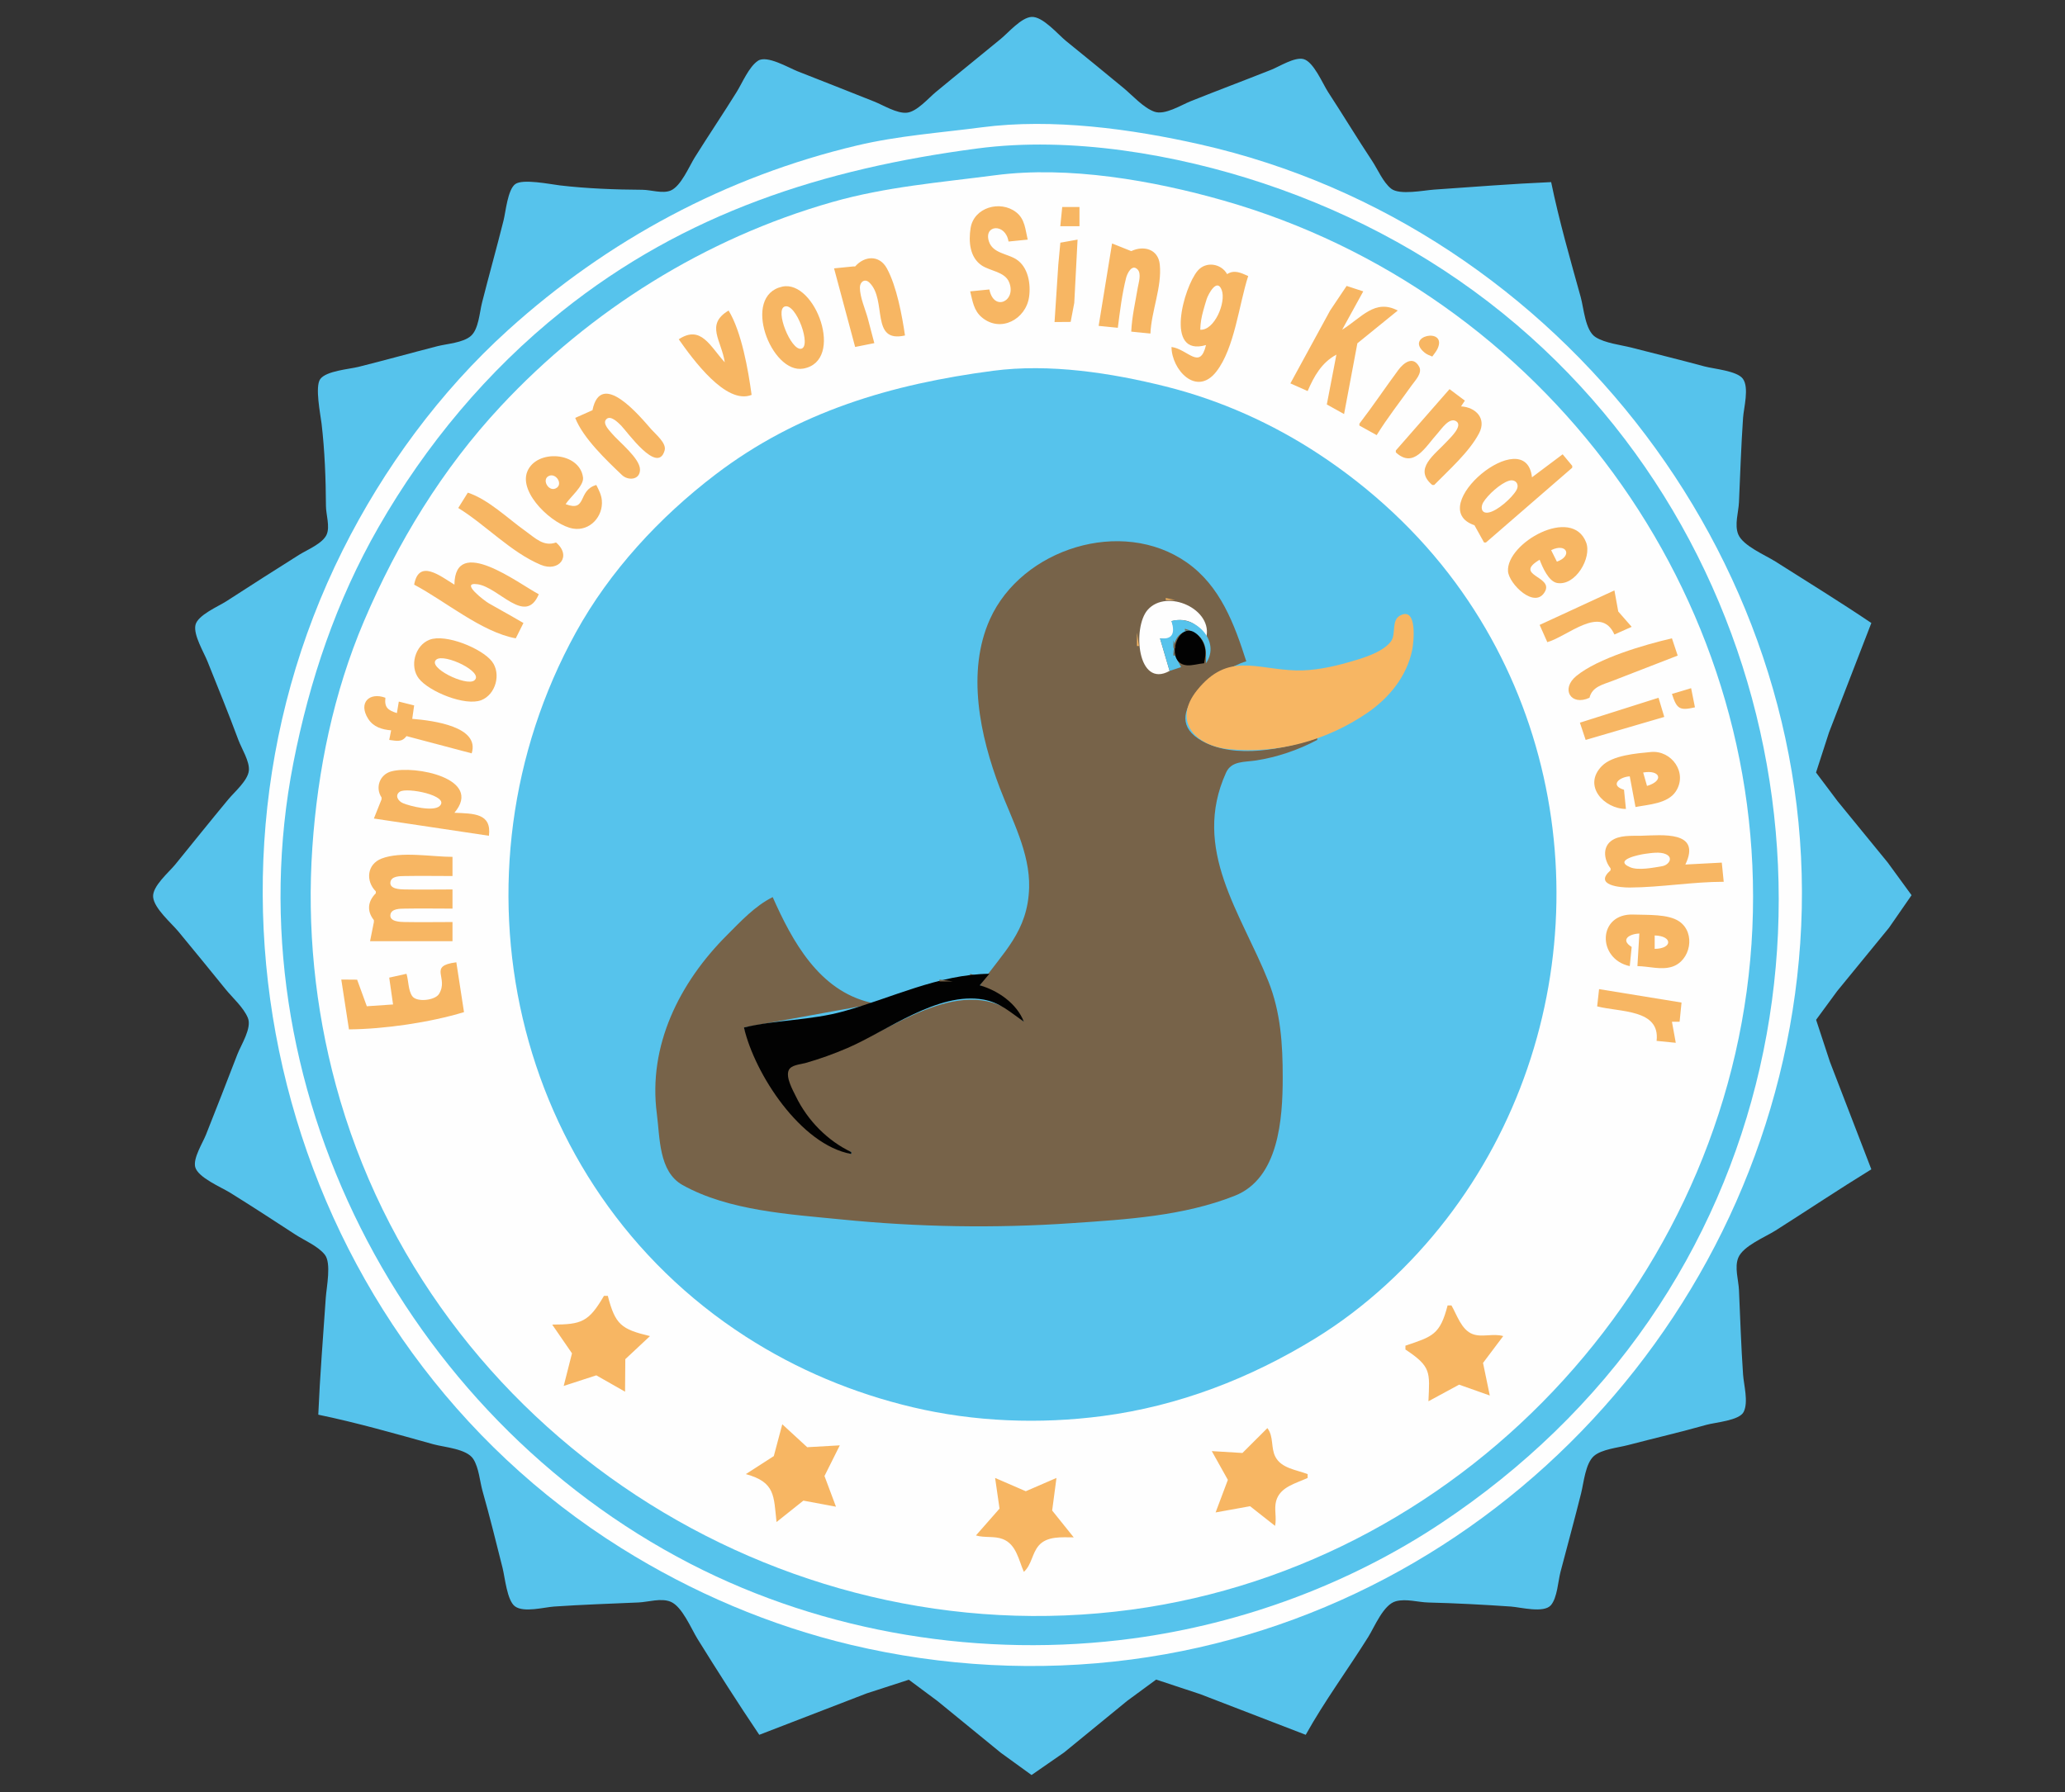 <?xml version="1.0" standalone="yes"?>
<svg xmlns="http://www.w3.org/2000/svg" width="1077" height="935" class="">
<rect width="100%" height="100%" fill="#333333" stroke="none"/>
<path style="fill:#56c3ec; stroke:none;" d="M166 738C186.096 742.148 206.227 747.929 226 753.424C231.77 755.028 243.428 755.754 246.86 761.144C249.799 765.759 250.228 772.777 251.71 778C255.468 791.241 258.773 804.65 262.127 818C263.336 822.815 264.449 834.932 268.564 837.972C273.2 841.398 283.727 838.451 289 838.089C303.64 837.087 318.34 836.603 333 835.961C338.172 835.734 344.805 833.501 349.816 835.603C355.814 838.12 360.497 849.67 363.808 855C374.25 871.808 384.933 888.596 396 905L452 883.399L474 876.264L489 887.424L522 914.389L538 925.978L555 914.197L588 887.197L603 876.186L626 883.8L681 905C690.777 887.44 702.908 871.037 713.576 854C716.905 848.683 721.538 837.032 728.04 835.318C733.482 833.883 739.52 835.851 745 835.985C759.305 836.336 773.723 837.112 788 838.089C792.892 838.424 805.148 841.694 808.86 837.397C812.211 833.518 812.603 824.874 813.884 820C817.477 806.338 821.199 792.706 824.627 779C826 773.507 826.87 763.439 831.303 759.564C835.363 756.016 843.867 755.234 849 753.884C862.644 750.297 876.429 747.142 890 743.29C894.523 742.006 907.141 741.088 909.397 736.57C912.003 731.35 909.468 722.522 909.089 717C908.087 702.36 907.603 687.66 906.961 673C906.731 667.766 904.533 661.189 906.603 656.104C909.092 649.993 920.636 645.349 926 641.947C942.701 631.354 959.148 620.351 976 610L954.424 554L947.186 532L958.197 517L985.197 484L996.978 467L984.576 450L958.424 418L947.148 403L953.95 382L976 325C959.599 313.935 942.704 303.547 926 292.947C920.713 289.592 909.103 284.774 906.603 278.816C904.501 273.805 906.734 267.172 906.961 262C907.603 247.336 908.087 232.644 909.089 218C909.451 212.727 912.398 202.2 908.972 197.564C905.916 193.428 893.829 192.457 889 191.151C876.377 187.737 863.665 184.627 851 181.37C845.287 179.901 837.133 179.037 832.144 175.86C826.754 172.428 826.028 160.77 824.424 155C818.933 135.241 813.144 115.078 809 95C788.67 95.873 768.302 97.52 748 98.91C742.517 99.286 729.915 101.923 725.518 98.397C721.3 95.014 718.626 88.467 715.667 84C707.806 72.127 700.44 59.924 692.656 48C689.841 43.688 685.108 32.166 679.816 30.813C675.183 29.63 667.257 34.71 663 36.399C649.031 41.942 634.955 47.218 621 52.8C615.975 54.81 607.468 60.25 602 58.241C596.248 56.127 590.679 49.802 586 45.919C576.061 37.67 566.022 29.536 556 21.389C551.781 17.959 543.833 8.472 538 8.828C532.618 9.156 525.976 16.966 522 20.25C510.708 29.577 499.27 38.728 488 48.081C484.118 51.303 478.221 58.248 473 58.792C467.842 59.329 460.692 54.877 456 53C442.69 47.677 429.342 42.446 416 37.203C411.335 35.37 399.985 28.6 395.329 31.697C390.603 34.84 387.151 43.238 384.192 48C377.092 59.428 369.565 70.595 362.424 82C359.417 86.804 355.202 97.096 349.79 99.396C345.642 101.159 339.417 99.024 335 99.001C320.95 98.928 305.954 98.361 292 96.715C287.156 96.143 272.649 93.142 268.728 96.043C264.776 98.965 263.775 110.408 262.627 115C259.032 129.374 255.011 143.639 251.374 158C250.114 162.977 249.631 171.737 245.57 175.272C241.466 178.846 233.148 179.306 228 180.63C214.32 184.147 200.703 187.947 187 191.373C182.094 192.6 170.194 193.459 167.042 197.728C164.143 201.655 167.142 216.151 167.715 221C169.361 234.954 169.928 249.95 170.001 264C170.024 268.417 172.159 274.642 170.396 278.79C168.385 283.522 160.161 286.819 156 289.424C143.267 297.397 130.63 305.557 118 313.692C113.847 316.367 103.033 320.902 101.932 326.093C100.827 331.304 106.283 340.207 108.2 345C113.649 358.623 119.226 372.24 124.319 386C125.975 390.476 130.279 397.168 129.791 402C129.265 407.211 122.294 413.129 119.081 417C109.746 428.247 100.606 439.657 91.389 451C88.132 455.008 79.312 462.376 79.867 468C80.457 473.971 89.373 481.532 93.081 486C101.33 495.939 109.464 505.978 117.611 516C121.328 520.572 126.987 525.512 129.276 531C131.474 536.271 125.722 545.067 123.811 550C118.383 564.013 112.981 578.047 107.4 592C105.702 596.244 100.632 604.194 101.813 608.816C103.207 614.271 115.49 619.39 120 622.192C131.427 629.291 142.73 636.653 154 644C158.816 647.139 165.76 649.976 169.397 654.518C172.921 658.92 170.286 671.513 169.91 677C168.52 697.302 166.873 717.67 166 738z"/>
<path style="fill:#fefefe; stroke:none;" d="M512 66.424C490.204 69.286 468.535 70.78 447 75.884C378.798 92.048 316.955 125.163 265 172.17C229.51 204.28 200.121 244.264 178.753 287C87.513 469.481 150.262 698.8 324 807.576C360.918 830.69 401.58 848.059 444 858.116C491.718 869.428 541.402 872.109 590 865.718C779.184 840.842 925.927 681.596 938.911 492C952.206 297.859 814.842 118.078 626 75.35C590.111 67.229 548.763 61.597 512 66.424z"/>
<path style="fill:#56c3ec; stroke:none;" d="M510 77.424C429.692 87.969 357.336 110.979 293 162.449C254.241 193.457 222.077 231.994 197.421 275C175.466 313.295 161.449 354.797 153.001 398C120.339 565.038 210.144 738.395 360 815.742C430.434 852.095 512.661 865.271 591 854.718C648.032 847.035 704.093 826.268 752 794.333C794.246 766.172 831.107 730.883 859.974 689C972.405 525.877 941.754 297.868 791 169.427C752.198 136.369 707.263 111.754 659 95.667C613.192 80.397 558.323 71.079 510 77.424z"/>
<path style="fill:#fefefe; stroke:none;" d="M519 91.424C490.21 95.205 462.19 97.392 434 105.427C367.904 124.268 307.895 161.753 261.09 212C230.623 244.706 207.308 283.012 189.85 324C173.963 361.301 165.671 401.723 162.91 442C160.053 483.688 164.222 525.597 175.151 566C224.088 746.905 405.403 864.585 590 839.718C767.308 815.833 906.148 662.419 913.961 484C921.583 309.929 804.844 152.137 638 104.579C601.3 94.118 557.191 86.41 519 91.424z"/>
<path style="fill:#f7b663; stroke:none;" d="M516 151L506 152C507.25 157.059 507.832 162.016 512.105 165.581C521.917 173.767 535.018 166.503 536.699 155C537.707 148.102 536.249 139.192 529.957 135.225C525.263 132.265 517.817 132.133 515.786 125.985C512.884 117.197 524.448 116.254 526 126L536 125C534.721 119.69 534.618 114.279 529.895 110.652C521.65 104.32 507.924 108.163 506.214 119C505.113 125.979 505.733 134.322 512.094 138.521C516.459 141.402 524.003 141.767 526.258 147.105C530.387 156.882 518.417 162.935 516 151M554 108L553 118L563 118L563 108L554 108M550 168L558.397 167.933L560.286 158L562 125L553.028 126.603L551.961 138L550 168M580 127L573 170L583 171C584.087 162.446 585.197 153.366 587.305 145.002C587.872 142.752 590.346 137.476 593.312 140.582C595.414 142.782 593.845 147.418 593.414 150C592.144 157.588 590.33 165.308 590 173L600 174C600.506 162.208 606.064 149.763 604.887 138C604.076 129.895 596.436 127.921 590 131L580 127M446 139L445 139L435 140L446 181L456 179C454.785 174.685 453.776 170.318 452.576 166C451.211 161.089 448.516 155.16 448.473 150.045C448.448 147.112 450.995 145.068 453.441 147.427C462.825 156.476 453.722 179.164 472 175C470.456 164.503 467.652 149.35 462.558 140.018C458.651 132.862 450.885 133.407 446 139M629 180C625.801 193.296 619.736 182.291 611 181C611.032 192.777 623.972 207.157 634.351 193.892C643.922 181.659 646.221 158.691 651 144C647.148 142.295 643.76 140.592 640 143C636.958 137.513 629.026 136.103 624.649 141.228C617.374 149.746 607.155 186.395 629 180z"/>
<path style="fill:#fefefe; stroke:none;" d="M626 172C633.289 172.555 639.645 157.763 637.164 151.244C634.7 144.767 630.14 153.576 629.345 156.001C628.695 157.982 628.143 159.993 627.579 162C626.631 165.379 626.075 168.492 626 172z"/>
<path style="fill:#f7b663; stroke:none;" d="M673 200L682 204C685.379 196.159 689.34 189.133 697 185L692 211L701 216L707.938 179.093L729 162C717.003 155.73 710.121 165.753 700 172L711 152L702.329 149.161L693.719 162L673 200M408 149.533C386.477 154.218 402.239 195.333 419 192.279C440.857 188.298 425.24 145.781 408 149.533z"/>
<path style="fill:#fefefe; stroke:none;" d="M409.3 159.89C403.918 161.617 412.515 182.885 417.8 181.94C423.476 180.925 415.254 157.981 409.3 159.89z"/>
<path style="fill:#f7b663; stroke:none;" d="M380 162C367.722 169.302 376.316 177.594 378 189C370.348 180.692 365.656 169.33 354 177C361.274 187.327 378.653 211.39 392 206C390.267 193.134 386.764 173.074 380 162z"/>
<path style="fill:#fefefe; stroke:none;" d="M699 172L700 173L699 172z"/>
<path style="fill:#f7b663; stroke:none;" d="M747 186C747.884 184.744 749.071 183.37 749.731 181.959C755.099 170.478 732.111 175.022 743.019 183.969C744.232 184.964 745.586 185.399 747 186M709 221L709 222L718 227C723.548 218.011 730.172 209.612 736.291 201C738.055 198.517 741.965 194.597 740.169 191.306C736.939 185.385 731.986 189.37 729.295 193.005C722.44 202.264 716.032 211.876 709 221z"/>
<path style="fill:#fefefe; stroke:none;" d="M378 189L379 190L378 189z"/>
<path style="fill:#56c3ec; stroke:none;" d="M518 193.424C465.054 200.376 416.213 214.653 373 247.654C343.986 269.812 317.989 297.876 300.306 330C231.055 455.801 266.103 618.15 389 697.308C415.729 714.524 445.087 726.789 476 734.116C508.202 741.748 542.261 743.023 575 738.718C614.703 733.498 651.975 719.076 686 698.189C712.1 682.167 735.685 660.21 754.349 636C828.621 539.655 831.538 402.377 759.116 304C739.699 277.625 715.302 255.003 688 237.003C663.599 220.916 636.372 208.721 608 201.627C579.513 194.503 547.385 189.566 518 193.424z"/>
<path style="fill:#f7b663; stroke:none;" d="M756 203L728 235L728 236C737.393 244.652 743.343 233.171 749.831 226.001C751.746 223.884 755.855 217.512 759.458 219.742C763.189 222.053 756.433 228.341 754.914 230C748.208 237.325 736.954 244.538 747 253L748 253C755.67 245.168 766.349 235.745 771.427 226C775.458 218.266 769.607 212.417 762 212L764 209L756 203M309 214L300 218C304.065 228.493 316.293 240.104 324.424 247.847C327.481 250.758 333.767 250.554 333.794 244.995C333.823 239.085 322.622 230.352 319.016 226.001C317.78 224.509 314.34 221.144 315.998 218.952C318.186 216.058 322.489 220.557 323.961 222.02C326.971 225.012 343.075 247.961 346.654 234.906C347.684 231.149 341.902 226.494 339.715 224C333.872 217.335 313.398 192.399 309 214M311 253C301.043 255.805 306.381 267.318 295 263C297.249 259.404 304.634 253.462 304.079 249.089C302.379 235.718 279.851 234.093 275.009 246.001C270.388 257.367 288.594 274.144 299 275.772C307.713 277.135 314.656 269.413 313.888 261C313.619 258.051 312.306 255.599 311 253M799 249C795.781 220.1 741.936 264.768 769 274L774 283L775 283L820 244L820 243L815 237L799 249z"/>
<path style="fill:#fefefe; stroke:none;" d="M286.322 248.256C282.376 249.991 285.962 256.545 289.757 254.824C294.005 252.897 290.11 246.591 286.322 248.256M786.981 250.801C782.546 252.161 776.023 258.104 773.623 262.01C772.133 264.434 772.458 267.878 776.059 267.418C780.722 266.822 788.774 259.611 790.953 255.579C792.62 252.495 790.286 249.787 786.981 250.801z"/>
<path style="fill:#f7b663; stroke:none;" d="M244 257L239 265C253.36 273.863 266.433 288.073 282 294.633C291.569 298.665 298.324 290.031 290 283C283.477 285.327 279.136 280.656 274 277C264.798 270.45 254.764 260.569 244 257M803 292C804.414 295.731 807.63 303.31 812.093 304.119C821.65 305.852 830.315 290.989 827.258 283C819.894 263.758 785.571 283.304 786.503 298C786.919 304.563 800.697 318.209 805.839 308.486C810.057 300.509 789.102 300.205 803 292z"/>
<path style="fill:#776349; stroke:none;" d="M511 514C520.541 517.973 528.753 523.923 534 533C506.096 505.69 470.332 534.064 442 546.281C434.832 549.372 427.486 552.057 420 554.279C417.537 555.01 412.635 555.221 411.121 557.589C409.056 560.819 412.823 567.974 414.181 571C419.781 583.477 430.544 596.705 444 601L444 602C416.635 593.951 396.317 561.518 388 536L454 524L454 523C427.197 516.796 413.177 490.959 403 468C393.667 472.649 386.282 480.716 379 488C354.434 512.575 337.892 545.431 342.576 581C344.215 593.452 343.499 611.215 356.001 618.204C380.092 631.671 412.099 633.479 439 636.169C478.923 640.161 518.981 640.83 559 638.089C587.417 636.143 617.173 634.426 644 623.796C666.922 614.714 669 583.837 669 562C669 544.805 667.978 528.201 661.55 512C647.454 476.469 621.244 443.121 639.468 403.019C642.279 396.835 649.132 397.632 655 396.725C666.01 395.025 677.178 391.236 687 386L687 385C669.351 390.741 644.398 396.178 627.001 386.583C602.404 373.017 635.834 349.021 650 345C643.781 325.551 636.446 305.688 619 293.44C585.055 269.609 532.874 286.262 516.312 323C503.936 350.451 511.174 384.053 521.424 411C527.688 427.465 537.225 444.858 536.741 463C536.127 485.988 523.238 496.626 511 514z"/>
<path style="fill:#fefefe; stroke:none;" d="M809 287L812 293C820.271 290.094 817.211 282.967 809 287z"/>
<path style="fill:#f7b663; stroke:none;" d="M237 305C229.499 300.409 218.456 291.45 216 305C231.991 313.414 251.253 329.797 269 333L273 325C269.365 322.856 265.67 320.806 262 318.719C259.67 317.395 257.354 316.05 255 314.769C253.067 313.718 239.404 303.438 249.048 304.785C260.264 306.352 274.045 326.532 281 310C270.469 304.453 237.292 278.833 237 305M803 326L807 335C817.82 331.883 834.933 315.312 842 331L851 327L844 319L842 308L803 326M608 312L608 313L613 313L608 312z"/>
<path style="fill:#fefefe; stroke:none;" d="M610 350L605 333C612.245 334.495 613.53 330.02 611 324C619.401 322.005 625.05 325.391 629 333C633.194 317.869 608.511 306.743 598.532 318.185C590.539 327.35 593.161 359.373 610 350z"/>
<path style="fill:#f7b663; stroke:none;" d="M615 313L616 314L615 313M602 314L603 315L602 314M617 314L618 315L617 314M601 315L602 316L601 315M619 315L620 316L619 315M597 319L598 320L597 319M624 320L625 321L624 320M730.278 321.086C725.435 323.63 728.291 330.891 725.397 334.671C720.88 340.571 709.851 343.609 703 345.573C694.529 348 684.85 349.977 676 349.741C655.088 349.181 640.47 340.04 624.38 360.004C611.365 376.151 623.203 389.049 641 390.829C666.441 393.375 691.911 386.358 713 371.971C724.461 364.153 733.714 352.848 736.55 339C737.281 335.433 739.441 316.274 730.278 321.086M625 321L626 322L625 321M595 322L596 323L595 322z"/>
<path style="fill:#56c3ec; stroke:none;" d="M611 324C612.759 329.859 611.967 333.771 605 333L610 350L616 348C613.919 344.024 611.005 339.662 612.746 335.004C615.736 327.006 624.225 328.025 627.682 335.005C629.345 338.362 628.998 342.365 629 346C636.991 334.303 623.133 320.415 611 324z"/>
<path style="fill:#f7b663; stroke:none;" d="M626 323L627 324L626 323M594 325L595 326L594 325M628 327L629 328L628 327z"/>
<path style="fill:#776349; stroke:none;" d="M618 328L618 329L621 329L618 328M616 329L617 330L616 329z"/>
<path style="fill:#020202; stroke:none;" d="M628 346C628.489 343.324 629.048 340.714 628.452 338C628.071 336.266 627.362 334.538 626.297 333.109C615.67 318.845 605.888 346.042 619.015 347.067C621.911 347.293 625.094 346.231 628 346z"/>
<path style="fill:#776349; stroke:none;" d="M622.667 329.333L623.333 329.667L622.667 329.333z"/>
<path style="fill:#f7b663; stroke:none;" d="M629 329L630 330L629 329M593 330L593 337L594 337L593 330z"/>
<path style="fill:#776349; stroke:none;" d="M624 330L625 331L624 330M625 331L626 332L625 331M613 332L614 333L613 332M626 332L627 333L626 332z"/>
<path style="fill:#f7b663; stroke:none;" d="M224.004 333.742C216.417 336.677 213.493 347.569 218.434 353.956C223.682 360.741 242.565 368.519 250.996 365.258C258.583 362.323 261.507 351.431 256.566 345.044C251.318 338.259 232.435 330.481 224.004 333.742z"/>
<path style="fill:#776349; stroke:none;" d="M627.333 333.667L627.667 334.333L627.333 333.667z"/>
<path style="fill:#f7b663; stroke:none;" d="M630 333L631 334L630 333M829 364C830.392 358.217 835.965 357.14 841 355.189L875 342L872 333C857.791 336.289 833.457 343.351 822.133 352.638C813.813 359.462 819.325 368.491 829 364z"/>
<path style="fill:#776349; stroke:none;" d="M612 334L612 338L613 338L612 334M628.333 336.667L628.667 337.333L628.333 336.667M612 339L612 342L613 342L612 339z"/>
<path style="fill:#f7b663; stroke:none;" d="M594 340L595 341L594 340z"/>
<path style="fill:#fefefe; stroke:none;" d="M227.623 344.042C222.434 348.138 243.223 358.245 247.377 354.958C252.765 350.694 231.813 340.735 227.623 344.042z"/>
<path style="fill:#f7b663; stroke:none;" d="M595 343L596 344L595 343z"/>
<path style="fill:#776349; stroke:none;" d="M613 343L614 344L613 343z"/>
<path style="fill:#f7b663; stroke:none;" d="M596 345L597 346L596 345z"/>
<path style="fill:#776349; stroke:none;" d="M614 345L615 346L614 345M615 346L616 347L615 346z"/>
<path style="fill:#f7b663; stroke:none;" d="M597 347L598 348L597 347M599 350L600 351L599 350M609 350L610 351L609 350M600 351L601 352L600 351M607 351L608 352L607 351M601 352L602 353L601 352M605 352L606 353L605 352M603 353L604 354L603 353M872 362C874.519 369.852 875.983 370.827 884 369L882 359L872 362M204 381L203 386C206.832 386.472 209.545 387.364 212 384L246 393C250.398 379.093 226.126 375.909 215 375L216 368L208 366L207 372C202.326 370.516 200.433 369.084 201 364C192.741 360.913 186.693 366.545 192.009 374.956C194.737 379.272 199.212 380.579 204 381M824 377L827 386L868 374L865 364L824 377z"/>
<path style="fill:#776349; stroke:none;" d="M688 384L689 385L688 384z"/>
<path style="fill:#f7b663; stroke:none;" d="M848 422L847 412C839.423 409.696 844.593 405.297 850 405L853 421C859.813 419.679 869.783 419.262 873.991 412.895C880.385 403.22 871.841 391.253 861 392.301C853.522 393.024 841.066 393.989 835.533 399.533C825.181 409.907 836.716 421.968 848 422M199 416L199 417L195 427L255 436C256.479 424.233 247.139 424.435 237 424C252.144 406.093 216.193 399.061 204.005 402.434C197.942 404.111 195.614 411.015 199 416z"/>
<path style="fill:#fefefe; stroke:none;" d="M857 403L859 410C868.041 407.321 865.903 401.427 857 403M208.478 413.042C205.705 414.999 207.755 417.962 210.113 418.968C213.872 420.573 226.163 423.623 229.377 420.408C234.709 415.076 212.051 410.519 208.478 413.042z"/>
<path style="fill:#f7b663; stroke:none;" d="M840 453L840 454C830.962 461.898 845.265 463.031 850 463.001C866.348 462.896 882.65 460.011 899 460L898 450L879 451C887.591 433.149 866.573 435.722 856 435.985C851.035 436.109 844.429 435.503 840.228 438.738C835.528 442.359 836.796 448.971 840 453z"/>
<path style="fill:#fefefe; stroke:none;" d="M858 445.424C855.519 445.751 841.12 448.484 850.149 452.397C854.425 454.251 862.478 452.62 866.956 451.853C870.261 451.286 872.982 447.473 868.836 445.603C865.773 444.222 861.206 445.002 858 445.424z"/>
<path style="fill:#f7b663; stroke:none;" d="M196 465L196 466C191.781 470.228 191.232 475.26 195 480L195 481L193 491L236 491L236 481C227.671 481 219.327 481.152 211 480.995C208.703 480.952 202.983 480.826 203.631 477.09C204.171 473.975 208.672 474.048 211 474.005C219.327 473.848 227.671 474 236 474L236 464C227.671 464 219.327 464.152 211 463.995C208.703 463.952 202.983 463.826 203.631 460.09C204.171 456.975 208.672 457.048 211 457.005C219.327 456.848 227.671 457 236 457L236 447C225.239 447 209.085 443.975 199.005 447.894C191.289 450.893 190.668 459.657 196 465M850 504L851 494C844.828 490.166 849.899 487.166 855 487L854 504C859.829 504.048 866.304 506.136 872 504.347C881.742 501.287 884.537 486.786 875.895 480.738C870.092 476.677 858.844 477.394 852 477.104C833.213 476.309 832.819 500.3 850 504z"/>
<path style="fill:#fefefe; stroke:none;" d="M863 488L863 495C872.429 494.888 872.376 488.227 863 488z"/>
<path style="fill:#f7b663; stroke:none;" d="M212 508L203 510L205 524L191.317 524.933L186.258 511.067L178 511L182 537C200.566 536.846 224.247 533.395 242 528L238 502C222.878 503.923 234.323 509.979 228.933 518.566C226.851 521.883 217.371 522.994 215.013 519.678C212.87 516.665 213.107 511.501 212 508z"/>
<path style="fill:#776349; stroke:none;" d="M506 508L506 509L509 509L506 508z"/>
<path style="fill:#020202; stroke:none;" d="M388 536C393.623 560.294 417.601 597.236 444 602L444 601C431.509 595.065 421.126 584.394 415.11 572C413.516 568.717 409.701 562.049 411.353 558.314C412.601 555.489 417.427 555.299 420 554.572C427.475 552.459 434.868 549.788 442 546.719C462.794 537.773 489.15 517.164 513 521.464C521.655 523.025 527.062 528.171 534 533C530.322 523.507 520.548 516.75 511 514L516 508C489.755 508.217 464.895 520.656 440 527.576C422.844 532.344 405.015 531.949 388 536z"/>
<path style="fill:#776349; stroke:none;" d="M502.667 509.333L503.333 509.667L502.667 509.333M499.667 510.333L500.333 510.667L499.667 510.333M490 511L490 512L497 512L490 511M485.667 512.333L486.333 512.667L485.667 512.333M482 513L483 514L482 513M478.667 514.333L479.333 514.667L478.667 514.333M475.667 515.333L476.333 515.667L475.667 515.333M473 516L474 517L473 516z"/>
<path style="fill:#f7b663; stroke:none;" d="M834 516L833 525C844.865 528.07 865.951 526.373 864 543L874 544L872 533L876 533L877 523L834 516z"/>
<path style="fill:#776349; stroke:none;" d="M470 517L471 518L470 517M467 518L468 519L467 518M464.667 519.333L465.333 519.667L464.667 519.333M461.667 520.333L462.333 520.667L461.667 520.333M459 521L460 522L459 521M456 522L457 523L456 522z"/>
<path style="fill:#020202; stroke:none;" d="M534 533L535 534L534 533M444.667 602.333L445.333 602.667L444.667 602.333z"/>
<path style="fill:#f7b663; stroke:none;" d="M315 676C307.069 689.588 303.38 691 288 691L298.323 706L294 723L311 717.473L326 726L326.129 709.04L339 697C324.07 693.404 320.919 691.139 317 676L315 676M755 681C751.024 696.36 747.15 697.21 733 702L733 704C746.629 713.019 745.654 715.802 745 731L761 722.333L777 728L773.474 711L784 697C778.785 695.458 772.945 697.813 768.04 695.951C762.164 693.721 759.91 685.985 757 681L755 681M408 743L403.581 759.606L389 769C404.481 773.234 403.483 780.422 405 794L419 782.836L436 786L430.012 770L438 754L421.001 754.968L408 743M661 745L647.996 757.975L632 757L640.393 772L634 789L651.985 785.746L665 796C665.945 791.653 664.408 787.23 665.576 783.001C667.617 775.618 675.91 773.849 682 771L682 769C676.231 766.778 668.303 766.017 665.179 759.985C662.7 755.197 664.411 749.433 661 745M519 771L521.307 786.996L509 801C513.549 802.345 518.576 801.182 522.996 802.894C530.076 805.635 531.271 813.844 534 820C538.121 816.206 538.185 810.513 541.699 806.343C546.051 801.18 553.957 802 560 802L548.757 787.996L551 771L535 777.935L519 771z"/>
</svg>
